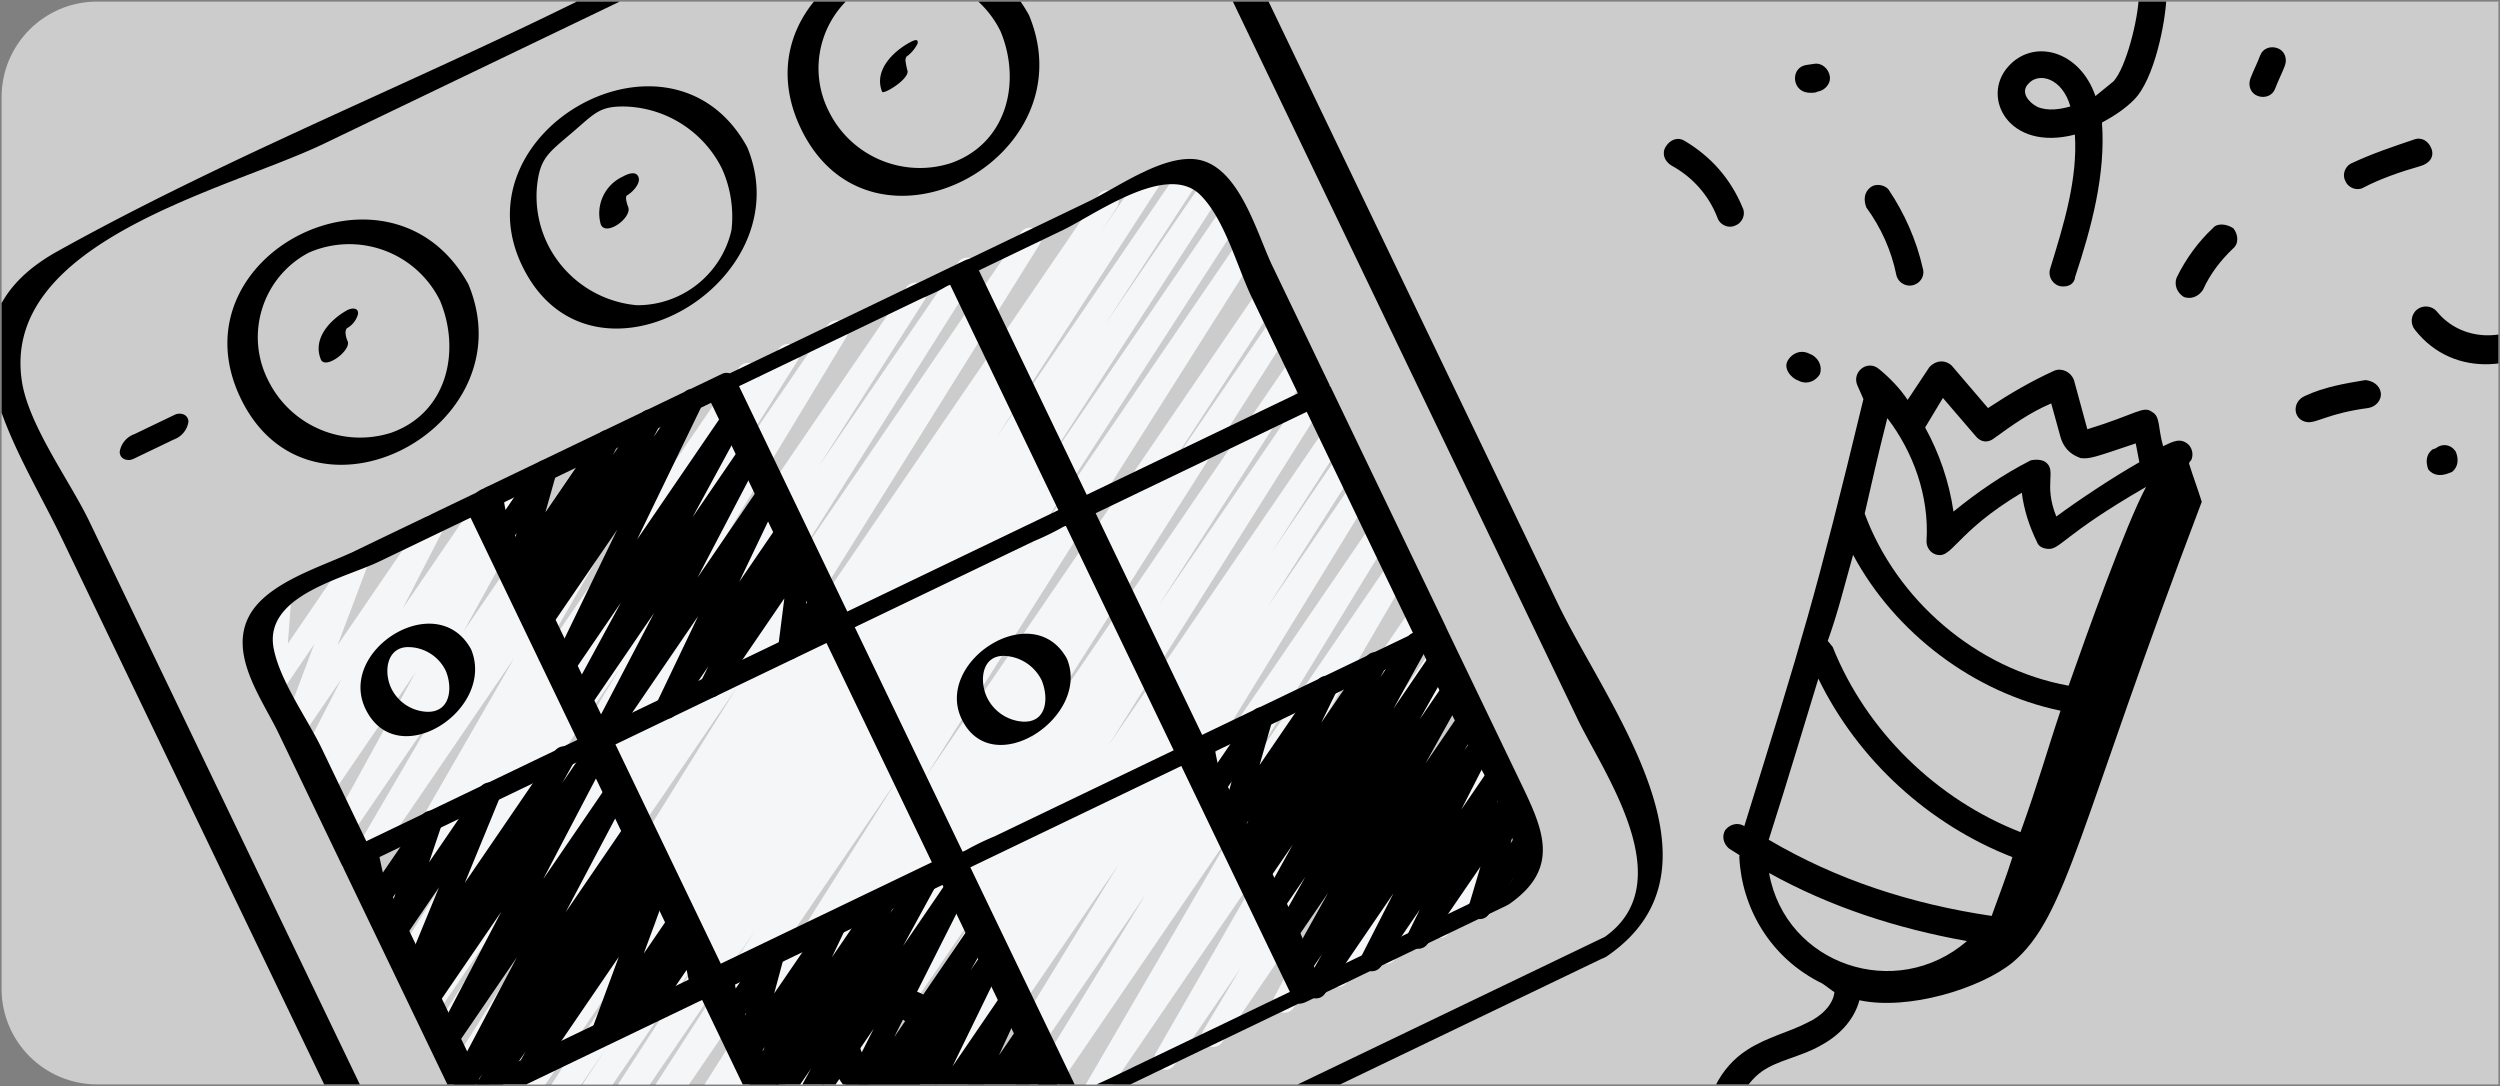 <?xml version="1.0" encoding="UTF-8"?>
<svg xmlns="http://www.w3.org/2000/svg" fill="none" viewBox="0 0 785 341">
  <rect x="0" y="0" width="785" height="341" fill="#808080" stroke="none"/>
  <g clip-path="url(#a)">
    <path fill="#fff" fill-opacity=".6" d="M.5 30.5c0-16.569 13.431-30 30-30h754v340h-754c-16.569 0-30-13.431-30-30v-280Z"></path>
    <g clip-path="url(#b)">
      <path fill="#F4F6F8" d="M225.842 403.674c-1.406.676-3.092.337-4.125-.832-1.034-1.168-1.163-2.885-.318-4.195l47.925-74.501-59.115 86.49c-1.072 1.569-3.205 1.99-4.793.945-1.589-1.044-2.047-3.17-1.033-4.777l82.858-130.382-95.792 140.234c-1.07 1.605-3.237 2.038-4.841.968-1.602-1.071-2.034-3.235-.967-4.838l38.764-59.539-40.422 59.158c-1.092 1.512-3.181 1.894-4.74.872-1.557-1.023-2.035-3.092-1.082-4.695l104.076-164.497-105.871 154.963c-1.083 1.563-3.218 1.971-4.803.917-1.583-1.054-2.027-3.183-1-4.785l66.738-103.345-66.009 96.653c-1.104 1.503-3.194 1.875-4.744.841-1.554-1.032-2.018-3.103-1.055-4.7l58.785-90.789-57.808 84.611c-1.1 1.52-3.204 1.901-4.764.861-1.559-1.044-2.018-3.132-1.032-4.729l29.853-45.745-28.12 41.157c-1.081 1.566-3.216 1.974-4.801.92-1.583-1.054-2.027-3.183-1-4.785l50.993-78.838-49.866 72.99c-1.091 1.545-3.214 1.94-4.788.888-1.57-1.053-2.02-3.168-1.004-4.765l5.208-7.918-2.985 4.365c-1.098 1.486-3.163 1.856-4.709.847-1.547-1.01-2.037-3.051-1.119-4.652l83.24-133.471-84.173 123.205c-1.072 1.569-3.205 1.989-4.795.942-1.588-1.044-2.045-3.167-1.031-4.774l57.951-91.929-57.594 84.377c-1.085 1.549-3.203 1.956-4.78.913-1.577-1.043-2.038-3.153-1.037-4.757l33.588-52.822-32.301 47.238c-1.08 1.514-3.161 1.914-4.726.91-1.564-1.009-2.063-3.068-1.132-4.679l63.086-104.312-64.077 93.825c-1.092 1.513-3.181 1.894-4.738.871-1.559-1.022-2.037-3.09-1.084-4.694l20.99-33.347-19.395 28.373c-1.089 1.526-3.192 1.917-4.76.885-1.563-1.031-2.032-3.118-1.06-4.72l1.82-2.861c-1.262 1.173-3.194 1.249-4.545.175-1.351-1.075-1.71-2.974-.852-4.469l44.615-77.438-45.615 66.787c-1.065 1.539-3.151 1.964-4.733.964-1.578-.999-2.088-3.066-1.158-4.688l27.895-47.764-27.455 40.142c-1.064 1.496-3.103 1.912-4.667.951-1.563-.962-2.114-2.97-1.262-4.594l26.01-47.308-26.156 38.307c-1.052 1.574-3.162 2.024-4.763 1.015-1.598-1.011-2.102-3.111-1.134-4.736l4.94-8.492-2.885 4.215c-1.051 1.493-3.07 1.921-4.634.989-1.568-.933-2.151-2.915-1.339-4.545l12.607-24.516-11.813 17.28c-1 1.446-2.919 1.922-4.477 1.108-1.56-.809-2.271-2.656-1.661-4.303l9.414-25.023-9.874 14.5c-.892 1.296-2.544 1.834-4.029 1.31a3.479 3.479 0 0 1-2.321-3.543l1.05-13.657-.051.025c-1.118 1.496-3.214 1.848-4.76.793-1.541-1.052-1.982-3.135-.995-4.721l7.389-10.822c.889-1.302 2.546-1.845 4.034-1.323 1.488.522 2.441 1.982 2.322 3.554l-1.03 13.683 18.876-27.632c.999-1.447 2.918-1.922 4.475-1.112 1.56.81 2.272 2.656 1.662 4.304l-9.435 25.003 27.1-39.631c1.043-1.508 3.074-1.949 4.647-1.014 1.574.938 2.156 2.934 1.331 4.568l-12.598 24.488 25.294-37.014c1.054-1.553 3.149-1.992 4.738-.992 1.589 1 2.101 3.078 1.158 4.702l-4.976 8.579 12.938-18.947c1.052-1.527 3.115-1.962 4.695-.99 1.579.972 2.123 3.009 1.235 4.636l-26.008 47.311 41.957-61.469c1.074-1.504 3.135-1.905 4.695-.92 1.562.988 2.084 3.02 1.191 4.635l-27.882 47.79 41.657-60.951c1.069-1.513 3.133-1.926 4.7-.941 1.567.985 2.093 3.024 1.195 4.644l-44.635 77.441 63.624-93.1c1.073-1.569 3.205-1.989 4.794-.945 1.585 1.046 2.046 3.17 1.028 4.776l-.466.736 7.271-10.633c1.102-1.477 3.164-1.839 4.703-.829 1.541 1.013 2.028 3.048 1.113 4.647l-20.998 33.337 30.41-44.471c1.079-1.518 3.16-1.917 4.727-.91 1.564 1.009 2.062 3.067 1.131 4.678l-63.097 104.304 81.966-119.953c1.088-1.529 3.191-1.921 4.756-.887 1.567 1.029 2.035 3.117 1.06 4.72l-33.583 52.743 44.009-64.38c1.079-1.539 3.19-1.946 4.765-.913 1.573 1.034 2.044 3.127 1.06 4.735l-58.02 91.977 71.966-105.297c1.098-1.486 3.166-1.858 4.71-.846 1.546 1.01 2.039 3.049 1.118 4.652L243.19 210.121 344.951 61.212c1.098-1.523 3.202-1.904 4.761-.86 1.561 1.04 2.019 3.128 1.035 4.728l-5.238 8.017 12.357-18.09c1.091-1.538 3.203-1.926 4.771-.887 1.569 1.043 2.027 3.139 1.037 4.742l-50.877 78.624 58.11-85.063c1.069-1.6 3.235-2.034 4.837-.962 1.601 1.071 2.03 3.236.962 4.836l-29.885 45.792 31.003-45.378c1.092-1.535 3.205-1.928 4.771-.884 1.568 1.04 2.028 3.139 1.037 4.739L324.91 151.295l58.371-85.448c1.083-1.563 3.221-1.972 4.804-.917 1.582 1.055 2.027 3.183 1 4.785l-66.84 103.452 66.116-96.748c1.102-1.484 3.174-1.855 4.721-.837 1.543 1.019 2.025 3.067 1.096 4.666L290.115 244.739 395.261 90.782c1.098-1.523 3.204-1.901 4.764-.862 1.562 1.043 2.018 3.133 1.032 4.73l-38.689 59.441 37.169-54.411c1.089-1.526 3.191-1.918 4.76-.885 1.563 1.031 2.032 3.118 1.06 4.72l-82.893 130.479 83.139-121.702c1.107-1.49 3.185-1.856 4.73-.827 1.546 1.025 2.018 3.082 1.075 4.676l-47.918 74.492 46.824-68.535c1.075-1.571 3.206-1.987 4.795-.943 1.589 1.045 2.048 3.166 1.031 4.774l-68.173 108.265 68.239-99.872c1.103-1.489 3.182-1.855 4.729-.827 1.543 1.026 2.015 3.082 1.073 4.677l-22.678 35.256 20.941-30.645c1.082-1.548 3.2-1.954 4.779-.913 1.577 1.043 2.035 3.154 1.035 4.758l-28.146 44.111 26.641-38.986c1.071-1.55 3.18-1.967 4.761-.944 1.58 1.026 2.062 3.118 1.088 4.732l-56.274 91.84 56.57-82.801c1.075-1.548 3.183-1.965 4.762-.941 1.582 1.022 2.065 3.117 1.091 4.73l-44.429 72.782 44.248-64.765c1.064-1.54 3.151-1.964 4.732-.967 1.579 1.002 2.092 3.068 1.158 4.688l-47.703 82.024 48.737-71.334c1.061-1.539 3.142-1.968 4.724-.975 1.581.99 2.1 3.053 1.177 4.675l-35.648 62.039 36.007-52.708c1.073-1.529 3.16-1.939 4.734-.932 1.571 1.006 2.07 3.075 1.132 4.686l-11.677 19.537 9.996-14.62c1.043-1.53 3.098-1.975 4.682-1.016 1.584.958 2.142 2.988 1.273 4.621l-23.518 44.102 23.76-34.77c1.048-1.528 3.109-1.969 4.693-1.003 1.579.965 2.128 2.999 1.25 4.629l-10.725 19.782 9.399-13.799c1.04-1.521 3.085-1.972 4.666-1.027 1.586.947 2.159 2.963 1.307 4.601l-5.573 10.732 3.798-5.568c1.016-1.48 2.99-1.949 4.559-1.082 1.574.869 2.228 2.787 1.516 4.435l-5.111 11.74 3.692-5.401c.989-1.499 2.952-1.999 4.539-1.163 1.585.838 2.276 2.742 1.599 4.402l-1.266 3.276c1.421-.683 3.126-.327 4.156.873 1.028 1.196 1.123 2.933.232 4.239l-14.819 21.739c-.983 1.512-2.955 2.023-4.548 1.182-1.595-.836-2.286-2.754-1.596-4.418l.526-1.358-7.401 10.827c-1.02 1.464-2.982 1.92-4.544 1.06-1.564-.863-2.221-2.764-1.53-4.41l5.115-11.738-15.845 23.184c-1.042 1.525-3.088 1.974-4.671 1.025-1.583-.948-2.151-2.962-1.302-4.6l5.576-10.74-14.751 21.592c-1.048 1.528-3.109 1.97-4.69 1.002-1.582-.963-2.131-2.998-1.253-4.627l10.707-19.774-21.488 31.442c-1.043 1.529-3.101 1.976-4.682 1.016-1.584-.959-2.142-2.989-1.273-4.621l23.5-44.108-39.977 58.49c-1.077 1.513-3.152 1.917-4.715.919-1.567-1-2.073-3.052-1.155-4.667l11.699-19.545-20.822 30.489c-1.071 1.503-3.125 1.911-4.69.932-1.562-.98-2.093-3.008-1.209-4.626l35.659-62.055-52.338 76.596c-1.075 1.502-3.132 1.904-4.694.916-1.563-.983-2.082-3.017-1.19-4.632l47.721-82.018-66.775 97.716c-1.076 1.531-3.171 1.937-4.741.924-1.572-1.016-2.064-3.092-1.114-4.702l44.426-72.773-59.061 86.396c-1.076 1.53-3.172 1.937-4.742.924-1.571-1.017-2.064-3.093-1.113-4.702l56.309-91.835-72.637 106.27c-1.089 1.526-3.19 1.921-4.755.887s-2.036-3.117-1.062-4.723l28.164-44.142-37.884 55.443c-1.095 1.514-3.191 1.895-4.748.865-1.561-1.032-2.025-3.111-1.06-4.713l22.58-35.124-31.428 46.046c-1.082 1.541-3.191 1.943-4.767.911-1.572-1.034-2.044-3.128-1.062-4.733l68.204-108.313-83.551 122.276c-.338.514-.805.929-1.355 1.2Z"></path>
      <path fill="#000" d="M153.942 345.611c-1.38.663-3.03.351-4.067-.772-1.041-1.122-1.228-2.792-.462-4.115l2.041-3.513-2.795 4.084c-1.048 1.521-3.097 1.964-4.675 1.009-1.581-.953-2.146-2.972-1.288-4.607l19.617-37.118-19.531 28.569c-1.049 1.503-3.083 1.939-4.652.995-1.573-.943-2.148-2.939-1.315-4.572l20.582-39.284-20.681 30.234c-1.056 1.536-3.134 1.971-4.716.985-1.582-.985-2.112-3.04-1.198-4.664l3.526-6.25-1.402 2.042c-1.026 1.404-2.932 1.84-4.465 1.018-1.535-.825-2.226-2.652-1.623-4.285l11.029-26.772-11.352 16.634c-.984 1.424-2.863 1.909-4.417 1.141-1.552-.769-2.303-2.56-1.765-4.206l3.86-11.625-2.782 4.067a3.485 3.485 0 0 1-3.541 1.449c-1.363-.264-2.44-1.316-2.74-2.673l-1.916-8.824a3.484 3.484 0 0 1-3.236-1.761 3.477 3.477 0 0 1 .15-3.68l2.265-3.335a3.488 3.488 0 0 1 3.545-1.458c1.368.265 2.444 1.318 2.743 2.678l1.53 7.001 12.268-17.941c.984-1.424 2.866-1.911 4.417-1.141 1.552.769 2.303 2.56 1.765 4.206l-3.925 11.634 16.137-23.62c1.027-1.405 2.933-1.841 4.466-1.019 1.533.823 2.226 2.652 1.622 4.282l-11.007 26.798 28.24-41.343c1.055-1.535 3.134-1.97 4.716-.985 1.582.986 2.112 3.04 1.198 4.665l-3.53 6.27 8.617-12.652c1.049-1.503 3.083-1.938 4.655-.996 1.57.944 2.145 2.94 1.312 4.574l-20.58 39.287 20.695-30.289c1.053-1.502 3.087-1.93 4.655-.982 1.568.949 2.136 2.952 1.297 4.581l-19.628 37.139 19.527-28.59c1.059-1.537 3.143-1.967 4.725-.974 1.582.992 2.1 3.053 1.178 4.677l-2.08 3.605c1.15-1.368 3.146-1.647 4.627-.642 1.479 1.006 1.959 2.964 1.112 4.538l-2.253 4.068.05-.024c.982-1.474 2.918-1.977 4.493-1.167 1.579.811 2.296 2.677 1.668 4.333l-8.501 23.124 8.814-12.922c1.01-1.448 2.941-1.914 4.499-1.086 1.559.832 2.252 2.691 1.612 4.338l-1.121 2.862a3.471 3.471 0 0 1 2.124-.248c1.369.282 2.44 1.353 2.714 2.725l1.583 7.78c1.308-.035 2.529.662 3.157 1.81.631 1.146.563 2.551-.171 3.635l-2.267 3.332c-.788 1.155-2.193 1.727-3.564 1.449-1.372-.274-2.445-1.343-2.729-2.71l-1.193-5.835-10.935 16.002c-1.012 1.434-2.937 1.89-4.487 1.065-1.553-.827-2.245-2.679-1.619-4.323l.27-.679-6.904 10.102c-.984 1.478-2.917 1.979-4.496 1.168-1.578-.808-2.295-2.674-1.668-4.333l8.54-23.11-25.616 37.51c-1.056 1.528-3.116 1.961-4.695.989-1.58-.972-2.123-3.009-1.236-4.635l2.258-4.104-9.708 14.219c-.34.511-.813.921-1.367 1.191Z"></path>
      <path fill="#000" d="M189.986 235.459c-1.353.65-2.97.362-4.015-.717-1.044-1.075-1.284-2.702-.591-4.033l20.008-38.237-20.812 30.44c-1.049 1.525-3.11 1.966-4.689 1.002-1.584-.966-2.134-3.001-1.255-4.63l16.348-30.089-15.622 22.857c-1.034 1.495-3.043 1.945-4.619 1.033-1.572-.91-2.181-2.878-1.395-4.518l20.464-42.247-21.391 31.285c-1.048 1.528-3.108 1.97-4.689 1.002-1.583-.963-2.132-2.998-1.253-4.627l2.019-3.733c-1.165 1.269-3.086 1.497-4.515.533-1.429-.963-1.94-2.826-1.203-4.384l1.756-3.497a3.493 3.493 0 0 1-4.172.358c-1.316-.82-1.93-2.41-1.509-3.904l3.357-11.947-2.507 3.656c-.797 1.166-2.218 1.736-3.6 1.441a3.478 3.478 0 0 1-2.704-2.781l-1.247-6.844a3.427 3.427 0 0 1-1.948-.612c-1.586-1.086-1.995-3.246-.918-4.836l2.267-3.332c.796-1.169 2.22-1.74 3.603-1.45 1.381.292 2.451 1.392 2.708 2.78l.858 4.703 9.694-14.19c.964-1.404 2.803-1.903 4.345-1.184 1.544.722 2.343 2.454 1.886 4.093l-3.377 11.975 16.59-24.277c1.038-1.505 3.061-1.954 4.634-1.026 1.576.926 2.172 2.912 1.36 4.55l-1.397 2.79 8.71-12.755c1.048-1.528 3.109-1.969 4.69-1.002 1.579.965 2.131 2.998 1.253 4.627l-1.919 3.546 9.298-13.612c1.027-1.518 3.054-1.983 4.637-1.064 1.588.921 2.189 2.911 1.38 4.555l-20.469 42.268 27.805-40.702c1.049-1.525 3.109-1.966 4.689-1.001 1.581.967 2.133 3 1.255 4.63l-16.343 30.086 15.635-22.892c1.056-1.488 3.078-1.911 4.639-.97 1.563.939 2.139 2.921 1.322 4.55l-20.015 38.239 20.071-29.363c1.029-1.5 3.038-1.957 4.614-1.053 1.577.907 2.193 2.873 1.413 4.518l-13.029 27.271 12.812-18.758c1.033-1.514 3.06-1.971 4.643-1.045 1.579.925 2.177 2.917 1.359 4.558l-2.366 4.734.188-.273c.91-1.327 2.609-1.858 4.114-1.285 1.504.572 2.42 2.097 2.218 3.695l-1.935 15.296 2.456-3.602c1.091-1.575 3.248-1.975 4.834-.892 1.58 1.081 1.993 3.236.924 4.826l-10.663 15.599c-.911 1.327-2.613 1.859-4.114 1.285-1.505-.572-2.422-2.1-2.22-3.698l1.942-15.281-20.222 29.597c-1.042 1.496-3.056 1.941-4.629 1.02-1.57-.922-2.169-2.899-1.372-4.537l2.366-4.741-10.223 14.967c-1.035 1.489-3.032 1.933-4.602 1.033-1.569-.904-2.185-2.858-1.418-4.497l13.038-27.269-27.895 40.833c-.338.499-.802.898-1.34 1.156ZM276.496 379.517c-1.338.643-2.939.373-3.986-.679a3.489 3.489 0 0 1-.664-3.988l16.268-33.363-27.341 40.022c-1.071 1.502-3.126 1.908-4.691.929-1.563-.976-2.092-3.006-1.208-4.624l6.376-11.124-4.463 6.521c-1.046 1.494-3.064 1.933-4.634 1.004-1.565-.928-2.157-2.905-1.35-4.54l23.561-46.699-24.492 35.842c-1.047 1.538-3.116 1.984-4.703 1.012-1.587-.972-2.133-3.015-1.238-4.649l10.741-19.656-9.39 13.741c-1.058 1.514-3.109 1.944-4.686.978-1.572-.965-2.121-2.992-1.249-4.619l1.861-3.408c-1.211 1.182-3.091 1.328-4.467.346-1.377-.985-1.848-2.812-1.119-4.34l4.535-9.512-2.792 4.075c-.964 1.392-2.786 1.894-4.326 1.188-1.539-.705-2.35-2.416-1.918-4.054l3.196-11.932-2.395 3.47c-.803 1.169-2.233 1.735-3.618 1.435a3.49 3.49 0 0 1-2.693-2.812l-1.097-6.356a3.425 3.425 0 0 1-1.891-.64c-1.587-1.085-1.995-3.246-.915-4.837l2.267-3.332c.798-1.171 2.23-1.741 3.615-1.44 1.386.303 2.453 1.412 2.696 2.81l.716 4.109 9.056-13.254c.959-1.401 2.791-1.908 4.334-1.2 1.546.71 2.351 2.431 1.913 4.072l-3.202 11.92 16.61-24.297c1.035-1.486 3.034-1.934 4.603-1.03 1.568.904 2.184 2.856 1.417 4.497l-4.513 9.487 13.952-20.437c1.055-1.513 3.11-1.944 4.683-.976 1.576.963 2.125 2.99 1.252 4.617l-1.579 2.896 8.81-12.898c1.046-1.539 3.116-1.984 4.703-1.012 1.586.972 2.133 3.015 1.238 4.649l-10.721 19.631 14.763-21.606c1.043-1.493 3.062-1.929 4.631-1.003 1.568.926 2.158 2.908 1.355 4.542l-23.565 46.715 24.527-35.899c1.062-1.539 3.143-1.968 4.725-.975 1.58.99 2.1 3.053 1.177 4.675l-6.388 11.145 4.49-6.566c1.027-1.518 3.054-1.984 4.638-1.062 1.587.918 2.188 2.909 1.38 4.556l-16.24 33.33 16.409-24.022c1.022-1.49 3.017-1.954 4.59-1.063 1.575.886 2.21 2.832 1.46 4.477l-7.87 17.126 6.881-10.075c1.019-1.467 2.983-1.924 4.548-1.059 1.565.866 2.221 2.772 1.52 4.419l-1.75 4.035a3.495 3.495 0 0 1 3.563-.764 3.497 3.497 0 0 1 2.296 2.831l1.344 10.314c1.426-.674 3.127-.309 4.149.89 1.024 1.202 1.112 2.939.218 4.239l-3.859 5.638c-.819 1.191-2.287 1.754-3.692 1.419-1.403-.34-2.456-1.51-2.643-2.942l-1.252-9.561-14.997 22.004c-1.019 1.466-2.984 1.924-4.548 1.058-1.565-.865-2.218-2.773-1.52-4.419l1.592-3.655-9.367 13.703c-1.028 1.479-3.01 1.93-4.578 1.043-1.563-.884-2.199-2.818-1.465-4.459l7.827-17.106-20.056 29.363c-.34.504-.808.908-1.355 1.171ZM414.721 313.154c-1.378.659-3.024.348-4.062-.77-1.039-1.119-1.231-2.783-.469-4.107l4.962-8.682-4.744 6.919c-1.058 1.515-3.117 1.937-4.689.965-1.572-.972-2.111-3-1.232-4.627l12.561-22.535-11.297 16.505c-1.054 1.538-3.132 1.973-4.714.988-1.583-.986-2.112-3.04-1.2-4.668l10.046-17.813-8.489 12.425c-1.06 1.501-3.109 1.922-4.678.956-1.566-.968-2.111-2.985-1.245-4.609l10.43-18.851-9.003 13.145c-1.061 1.501-3.11 1.922-4.679.956-1.566-.968-2.111-2.986-1.245-4.61l1.853-3.341c-1.218 1.174-3.102 1.303-4.474.308-1.366-.994-1.823-2.827-1.079-4.348l4.747-9.71-2.987 4.378c-.968 1.405-2.808 1.901-4.353 1.176-1.545-.725-2.336-2.463-1.872-4.103l3.935-13.706-3.348 4.898a3.49 3.49 0 0 1-3.569 1.444c-1.371-.278-2.442-1.351-2.722-2.725l-1.564-7.757a3.417 3.417 0 0 1-2.056-.607c-1.582-1.085-1.992-3.248-.913-4.834l2.267-3.333a3.483 3.483 0 0 1 3.568-1.454c1.373.277 2.448 1.348 2.727 2.722l1.165 5.79 10.91-15.939c.968-1.405 2.811-1.903 4.353-1.176 1.545.725 2.335 2.461 1.872 4.103l-3.934 13.709 18.109-26.492c1.032-1.502 3.047-1.954 4.624-1.039 1.576.918 2.181 2.893 1.388 4.533l-4.739 9.672 14.086-20.6c1.051-1.537 3.123-1.976 4.708-1 1.584.981 2.123 3.032 1.218 4.659l-1.522 2.744 8.699-12.735c1.059-1.504 3.108-1.925 4.677-.959 1.566.968 2.111 2.986 1.245 4.61l-10.429 18.868 12.304-18.057c1.054-1.538 3.132-1.973 4.715-.988 1.585.984 2.111 3.04 1.199 4.668l-10.019 17.786 8.48-12.414c1.059-1.512 3.117-1.937 4.689-.965 1.572.972 2.112 3.003 1.231 4.627l-12.587 22.61 11.314-16.561c1.062-1.538 3.143-1.967 4.725-.974 1.582.993 2.1 3.053 1.179 4.677l-4.967 8.666 2.941-4.297c1.051-1.485 3.064-1.911 4.628-.986 1.562.929 2.148 2.902 1.347 4.534l-9.904 19.396 8.782-12.844c1.04-1.491 3.052-1.935 4.62-1.016 1.57.914 2.172 2.883 1.382 4.521l-3.558 7.25 1.608-2.32c.974-1.409 2.823-1.902 4.365-1.168 1.546.736 2.33 2.481 1.853 4.123l-3.564 12.006 2.596-3.798c.675-1.085 1.895-1.715 3.173-1.638 1.278.078 2.41.851 2.95 2.012.536 1.162.398 2.528-.369 3.551l-15.156 22.19c-.971 1.407-2.82 1.9-4.364 1.167-1.542-.733-2.329-2.478-1.852-4.12l3.562-12.008-16.617 24.267c-1.033 1.506-3.053 1.961-4.634 1.041-1.579-.917-2.177-2.902-1.374-4.543l3.57-7.27-12.198 17.859c-1.043 1.5-3.068 1.939-4.639 1.007-1.571-.932-2.16-2.919-1.343-4.555l9.901-19.402-21.465 31.435a3.495 3.495 0 0 1-1.347 1.188Z"></path>
      <path fill="#000" d="M189.011 451.805c52.787-17.029 104.608-50.19 154.523-74.171l159.367-76.568a7.37 7.37 0 0 0 2.03-1.052c39.978-27.81-.391-78.474-15.888-110.729L394.826-6.816c-14.084-29.315-26.356-79.429-68.424-62.419-53.459 21.601-105.027 50.46-156.979 75.42C119.258 30.286 66.645 51.857 18.022 78.925c-40.648 22.621-13.206 59.753 1.464 90.287L112.07 361.915c14.068 29.282 32.692 104.148 76.941 89.89ZM6.845 119.556C.335 75.654 71.671 59.553 101.514 45.215L275.957-38.596c15.38-7.389 32.234-18.71 48.703-23.399 27.733-7.909 35.736 6.861 44.795 25.717L495.421 225.907c7.942 16.53 32.727 51.085 8.506 68.262l-276.553 132.87c-10.222 4.911-25.016 16.077-36.394 17.485-30.517 3.783-35.851-16.299-45.902-37.221L28.043 163.709c-6.024-12.57-19.129-30.187-21.199-44.153Z"></path>
      <path fill="#000" d="m87.485 230.283 19.969 41.564c.084.136.185.255.3.365.014.121.04.237.074.352l35.717 74.342c.03.063-.011.152.024.223l18.603 38.722c5.001 10.409 10.332 30.484 23.374 33.447 11.078 2.516 25.936-8.168 35.239-12.638l39.125-18.798c.387-.101.764-.231 1.126-.391l75.425-36.237c.077-.037.125-.06.183-.136.238-.114.428-.297.657-.454.335-.216.65-.466.941-.745.571-.571 1.017-1.25 1.31-2.002l68.066-32.702a5.721 5.721 0 0 0 2.338-.527l61.941-29.759c.288-.117.571-.253.842-.405l.113-.054c.374-.173.733-.37 1.076-.594 16.761-11.665 10.169-24.342 2.967-39.333l-22.799-47.453-.01-.098-36.236-75.421a2.284 2.284 0 0 0-.361-.445c-.04-.084.014-.201-.026-.284l-17.925-37.309c-5.085-10.584-10.763-32.737-24.934-33.572-10.689-.624-24.013 9.103-33.137 13.487l-37.196 17.871a8.518 8.518 0 0 0-1.631.619l-73.492 35.309a3.487 3.487 0 0 0-2.542.215l-75.425 36.238c-.586.296-1.146.638-1.671 1.03l-38.341 18.421c-9.969 4.789-27.329 9.701-32.96 20.329-6.433 12.148 4.121 26.095 9.276 36.824Zm46.393 73.18-16.167-33.649 66.297-31.853 33.232 69.169-66.808 32.098c-1.042-3.206-3.717-9.046-4.107-9.857l-12.447-25.908Zm234.658-67.87-56.12 26.963a86.929 86.929 0 0 0-8.61 4.137c-.49.298-1.005.545-1.54.74L268.4 196.944l56.12-26.963a88.736 88.736 0 0 0 8.61-4.137c.488-.3 1.003-.547 1.54-.739l33.866 70.488Zm-75.938 35.16-66.274 31.841-33.077-68.848 66.273-31.841 33.078 68.848Zm84.881-40.005-33.441-69.603 66.267-31.838 33.452 69.627-66.278 31.814Zm-147.7 78.907 66.172-31.793 32.842 68.358-66.172 31.792-32.842-68.357Zm26.821-113.79-66.247 31.828-33.332-69.377 66.246-31.828 33.333 69.377Zm-69.192 213.796c-9.643-4.943-15.557-27.337-19.815-36.2l-13.301-27.685 66.178-31.795 32.957 68.598-26.398 12.683c-8.327 4.001-29.644 19.523-39.621 14.399Zm161.573-71.289c-2.843 1.366-5.871 2.565-8.61 4.137-.517.296-1.052.553-1.603.77l-34.082-70.938 66.246-31.828 34.082 70.938-56.033 26.921Zm124.045-60.194-55.154 26.499c-.942.453-2.451 1.448-3.878 2.149l-.372-.773c-8.883-23.752-22.096-46.631-33.333-69.494l66.341-31.873c.739 1.339 1.38 2.726 1.919 4.153 2.663 7.233 6.858 14.274 10.198 21.225 3.452 7.186 25.241 39.931 14.279 48.114Zm-96.25-217.081c7.728 7.5 11.705 22.755 16.222 32.156l14.534 30.251-66.309 31.858-33.848-70.451 26.443-12.704c9.998-4.804 32.453-21.3 42.958-11.11Zm-88.678 33.237c2.822-1.356 5.913-2.522 8.604-4.134.522-.309 1.069-.572 1.636-.786l33.996 70.759-66.285 31.847-33.996-70.76 56.045-26.927ZM85.936 203.615c-3.208-16.631 21.96-21.92 33.272-27.355l28.551-13.717 33.519 69.766-66.261 31.835-13.981-29.1c-4.503-9.371-13.123-21.159-15.1-31.429Z"></path>
      <path fill="#000" d="M147.922 203.881c-10.724-19.548-42.27.358-33.069 18.892 10.006 20.172 40.918-.026 33.069-18.892Zm-20.294-.682c5.246-.194 10.108 2.751 12.366 7.496 2.157 5.199 1.496 12.773-5.571 12.816-5.009-.082-9.528-3.015-11.645-7.557-2.225-4.793-1.51-12.276 4.85-12.755ZM301.935 225.721c9.5 19.994 40.691-.649 33.073-18.89-10.568-19.269-41.643.854-33.073 18.89Zm18.975.848c-4.779-.411-8.978-3.331-11.031-7.665-2.389-5.102-1.665-13.124 5.456-12.956 5.035.205 9.55 3.159 11.755 7.688 2.285 5.547 1.652 13.521-6.192 12.939l.012-.006ZM262.748 337.383c9.954 20.131 40.876-.135 33.073-18.89-10.691-19.495-42.189.457-33.073 18.89Zm19.602.781c-5.019-.103-9.543-3.045-11.67-7.593-2.242-4.796-1.607-12.379 4.815-12.805 5.264-.172 10.129 2.786 12.396 7.537 2.158 5.199 1.602 12.839-5.541 12.861ZM147.086 89.28c-24.12-43.965-92.82-9.498-71.706 35.377 21.6 45.911 90.514 9.863 71.706-35.377Zm-50.37-9.839c15.615-6.983 33.956-.341 41.479 15.022 6.515 15.668 2.351 35.131-15.355 41.417-15.157 4.83-31.563-2.141-38.608-16.402-7.413-14.53-1.849-32.32 12.519-40.039l-.035.002ZM234.615 46.188c-23.657-43.14-90.965-5.456-70.779 37.01 21.365 44.956 88.608 5.857 70.779-37.01Zm-66.033 12.689c.884-9.189 3.382-10.671 11.029-17.199 7.286-6.208 8.599-8.464 17.104-8.218 12.813.552 24.309 8.034 29.999 19.528a36.737 36.737 0 0 1 2.97 19.274c-3.152 13.836-15.482 23.635-29.675 23.578-12.174-1.071-22.886-8.469-28.2-19.477a34.258 34.258 0 0 1-3.227-17.486ZM323.111 4.771c-24.184-44.084-93.027-9.837-71.793 35.265 21.7 46.079 90.698 10.206 71.793-35.265Zm-50.236-9.735c15.513-7.043 33.815-.475 41.31 14.829 6.531 15.704 2.162 34.981-15.447 41.303-15.072 4.921-31.47-1.98-38.481-16.199-7.367-14.527-1.758-32.276 12.618-39.933Z"></path>
      <path fill="#000" d="M109.177 107.182a7.226 7.226 0 0 1-.678-2.682c-.021-.502.119-.994.397-1.413 1.731-.938 3.001-2.543 3.512-4.443.262-2.204-2.081-1.993-3.495-1.19-5.286 2.989-10.803 8.834-8.186 15.364 1.367 3.424 9.588-2.802 8.45-5.637ZM197.247 64.987c-.372-.919-1.075-3.235-.35-3.645 1.569-.885 4.304-3.616 3.615-5.66-.763-2.25-3.631-.978-4.996-.209-5.649 2.63-8.563 8.966-6.881 14.964 1.598 3.989 9.94-2.123 8.612-5.451ZM284.899 22.029c-.235-.901-.415-1.817-.544-2.739-.341-1.245 1.338-2.052-1.344-.529a11.178 11.178 0 0 0 5.101-5.049c.432-2.004-1.648-.811-2.682-.259-5.323 3.011-11.059 8.834-8.448 15.351.382 1.031 8.971-4.193 7.917-6.775ZM41.948 144.071l12.57-6.039c2.455-.861 4.243-2.997 4.654-5.562-.011-2.315-2.459-3.122-4.362-2.208l-12.57 6.039c-2.455.861-4.243 2.997-4.654 5.562.009 2.312 2.459 3.122 4.362 2.208Z"></path>
    </g>
    <g fill="#000" clip-path="url(#c)">
      <path d="M587.243 58.891c-1.895 1.545-2.129 3.839-1.215 6.25 4.577 6.261 7.891 13.551 9.426 21.24.399 1.779 2.002 3.101 3.723 3.276 2.867.292 5.453-2.342 4.598-5.326-1.992-8.895-5.762-17.391-10.797-24.857-1.03-1.264-3.839-2.129-5.735-.584ZM670.007 31.39c6.436-6.298 10.024-24.475 10.268-32.563.234-2.294-1.885-4.248-4.179-4.482-2.294-.234-4.248 1.885-4.482 4.179-.185 7.514-4.056 22.765-7.964 27.003-1.895 1.545-3.791 3.091-5.687 4.636-4.907-14.406-19.585-18.218-27.459-9.169-8.507 9.564.182 26.673 21.013 21.261.893 13.998-3.434 28.044-7.761 42.089-.865 2.809 1.195 5.337 3.489 5.57 2.294.234 4.131-.738 4.365-3.032 5.017-15.134 9.636-32.048 8.403-48.398 3.675-1.944 7.408-4.461 9.994-7.095Zm-30.348 2.126c-2.751-1.439-5.326-4.598-2.74-7.232 3.276-3.723 10.615-1.817 13.18 7.136-2.984.855-7.116 1.593-10.44.096ZM694.887 71.587c-4.481 4.179-8.506 9.564-11.442 15.639-.807 2.236.106 4.646 2.283 6.027 2.236.807 4.647-.106 6.027-2.284 2.246-4.986 5.581-9.283 9.431-12.947 1.895-1.545 1.614-4.471.068-6.367-2.177-1.381-5.044-1.672-6.367-.069ZM763.478 46.7c-.913-2.411-3.091-3.791-5.501-2.878-6.601 2.225-13.201 4.451-19.287 7.308-2.411.913-3.276 3.723-2.304 5.56.913 2.411 3.723 3.276 5.56 2.304 5.512-2.916 12.112-5.141 18.081-6.851 2.984-.855 4.365-3.032 3.451-5.443ZM742.756 119.34c-6.484 1.078-12.967 2.156-19.053 5.014-4.248 1.885-3.685 7.737.903 8.204 2.868.292 6.659-2.799 18.995-4.44 2.352-.34 4.306-2.459 3.966-4.812-.34-2.352-2.517-3.733-4.811-3.966ZM715.122 15.123c-2.236-.807-4.647.106-5.454 2.342-.807 2.236-2.246 4.986-3.053 7.222-.807 2.236.107 4.646 2.342 5.454 2.236.807 4.647-.106 5.454-2.342.807-2.236 2.246-4.986 3.053-7.222.807-2.236-.107-4.646-2.342-5.454ZM570.605 28.804c2.352-.34 4.306-2.459 3.966-4.811-.34-2.352-2.459-4.306-4.811-3.966l-2.352.34c-5.279.622-4.891 8.194.271 8.719 0 0 2.294.234 2.926-.282ZM529.048 44.275c-2.177-1.381-4.588-.467-5.969 1.71-1.38 2.177-.467 4.588 1.71 5.969 6.591 3.568 11.8 9.313 14.541 16.546.913 2.411 3.722 3.276 5.56 2.304 2.41-.913 3.276-3.723 2.304-5.56-3.712-9.07-9.952-16.079-18.146-20.969ZM836.873 94.154c-7.864 3.256-16.583 3.527-23.864 1.047 9.839-16.961-2.29-34.421-16.755-28.94-11.422 4.052-13.63 20.052 3.156 31.611-12.696 10.876-26.976 8.843-34.187-.004-1.546-1.896-4.413-2.188-6.309-.642-1.896 1.545-2.188 4.413-.642 6.309 12.304 15.739 34.565 13.369 48.758-.831 10.031 3.918 21.618 3.939 32.467-.172 2.411-.913 3.218-3.149 2.304-5.56-.913-2.411-3.091-3.791-4.928-2.82Zm-32.175-2.696c-11.401-7.535-10.642-14.99-5.762-17.391 7.174-2.167 12.548 7.651 5.762 17.391ZM764.917 140.718l-1.206.456c-1.895 1.546-2.129 3.84-1.215 6.25 1.545 1.896 3.839 2.13 6.25 1.216l1.205-.457c1.896-1.545 2.129-3.839 1.216-6.25-1.487-2.469-4.355-2.761-6.25-1.215ZM567.476 110.768c-2.236-.808-4.646.106-6.027 2.283-1.381 2.177.106 4.647 2.284 6.027l1.662.749c2.236.807 4.646-.107 6.027-2.284.807-2.236-.107-4.646-2.284-6.027l-1.662-.748ZM688.046 144.481c.749-1.662.351-3.441-.68-4.705-2.634-2.586-5.103-1.099-8.146.33-1.71-5.969-.786-9.351-3.537-10.79-2.692-2.013-4.705.68-20.258 5.47l-4.217-15.495c-.914-2.41-3.664-3.849-6.075-2.936-7.291 3.314-14.066 7.26-20.9 11.779l-11.392-13.328c-2.118-1.954-5.044-1.672-6.998.447l-6.845 10.312c-2.517-3.732-5.666-6.95-8.874-9.595-3.722-3.276-8.777.845-6.892 5.093l1.885 4.248c-15.024 62.21-19.293 75.683-37.409 134.101-2.177-1.38-4.588-.467-5.91 1.137-1.38 2.177-.467 4.588 1.137 5.91l3.266 2.071-.059.573c.718 15.719 9.523 31.681 26.086 39.741 1.089.69 2.693 2.012 3.781 2.702-.408 4.015-4.258 7.679-8.506 9.565-5.512 2.915-12.628 4.509-18.83 8.513-8.671 5.491-13.795 15.979-13.125 26.477.34 2.353 2.459 4.307 4.811 3.967 2.352-.34 4.307-2.459 3.967-4.811-.447-6.999 3.238-14.737 8.867-18.799 4.996-3.548 12.054-4.568 18.197-7.998 5.512-2.916 10.626-7.61 12.473-14.376 15.31 3.297 38.037-3.66 48.147-11.902 17.12-14.482 20.554-42.526 59.34-144.617-1.312-4.189-2.682-7.805-3.994-11.995.058-.574.69-1.089.69-1.089Zm-117.081 68.625c12.459 25.605 34.736 45.836 60.932 56.035-1.731 5.619-4.093 11.752-6.515 18.459-25.117-3.716-48.679-11.329-69.995-23.929 6.807-21.327 11.251-36.519 15.578-50.565Zm10.91-38.871c13.15 24.516 37.896 43.26 65.133 48.93-4.152 12.325-6.924 22.473-12.573 38.123-26.196-10.2-48.356-31.578-58.978-58.155-.515-.632-1.031-1.264-1.546-1.896 3.229-8.942 5.251-17.428 7.964-27.002Zm10.746-42.945c8.184 10.684 13.149 24.517 12.322 38.339-.176 1.721.796 3.558 2.458 4.307 5.56 2.304 5.863-6.357 27.453-19.225.622 5.279 2.39 10.674 4.791 15.554.457 1.205 1.545 1.895 3.266 2.071 4.014.408 4.481-4.18 30.952-19.448-6.446 12.092-18.61 46.2-24.317 62.423-29.016-5.272-54.044-26.941-64.034-54.034 2.081-9.059 4.221-18.692 7.109-29.987Zm17.449-6.336 10.361 12.065c1.545 1.895 3.839 2.129 5.735.583 5.629-4.062 11.257-8.125 17.916-10.924l2.964 10.732c1.312 4.19 4.062 5.629 6.298 6.436 2.867.292 4.073-.165 17.274-4.616l1.137 5.91c-8.613 4.918-19.18 11.955-26.073 17.048-4.169-10.275.313-14.455-3.468-17.157-1.089-.691-2.809-.866-4.588-.468-8.555 4.345-16.653 9.894-24.235 16.076-1.36-9.41-4.499-18.421-8.902-26.402l5.581-9.283ZM555.483 274.11c19.197 10.646 39.95 17.395 62.142 21.392-22.233 19.176-56.973 7.528-62.142-21.392Z"></path>
    </g>
  </g>
  <defs>
    <clipPath id="a">
      <path fill="#fff" d="M.5 30.5c0-16.569 13.431-30 30-30h754v340h-754c-16.569 0-30-13.431-30-30v-280Z"></path>
    </clipPath>
    <clipPath id="b">
      <path fill="#fff" d="m-19.915 93.106 377.8-181.514 181.514 377.8-377.8 181.514z"></path>
    </clipPath>
    <clipPath id="c">
      <path fill="#fff" d="M496.2-31.5 886.184 8.2l-39.7 389.985-389.985-39.7z"></path>
    </clipPath>
  </defs>
</svg>
